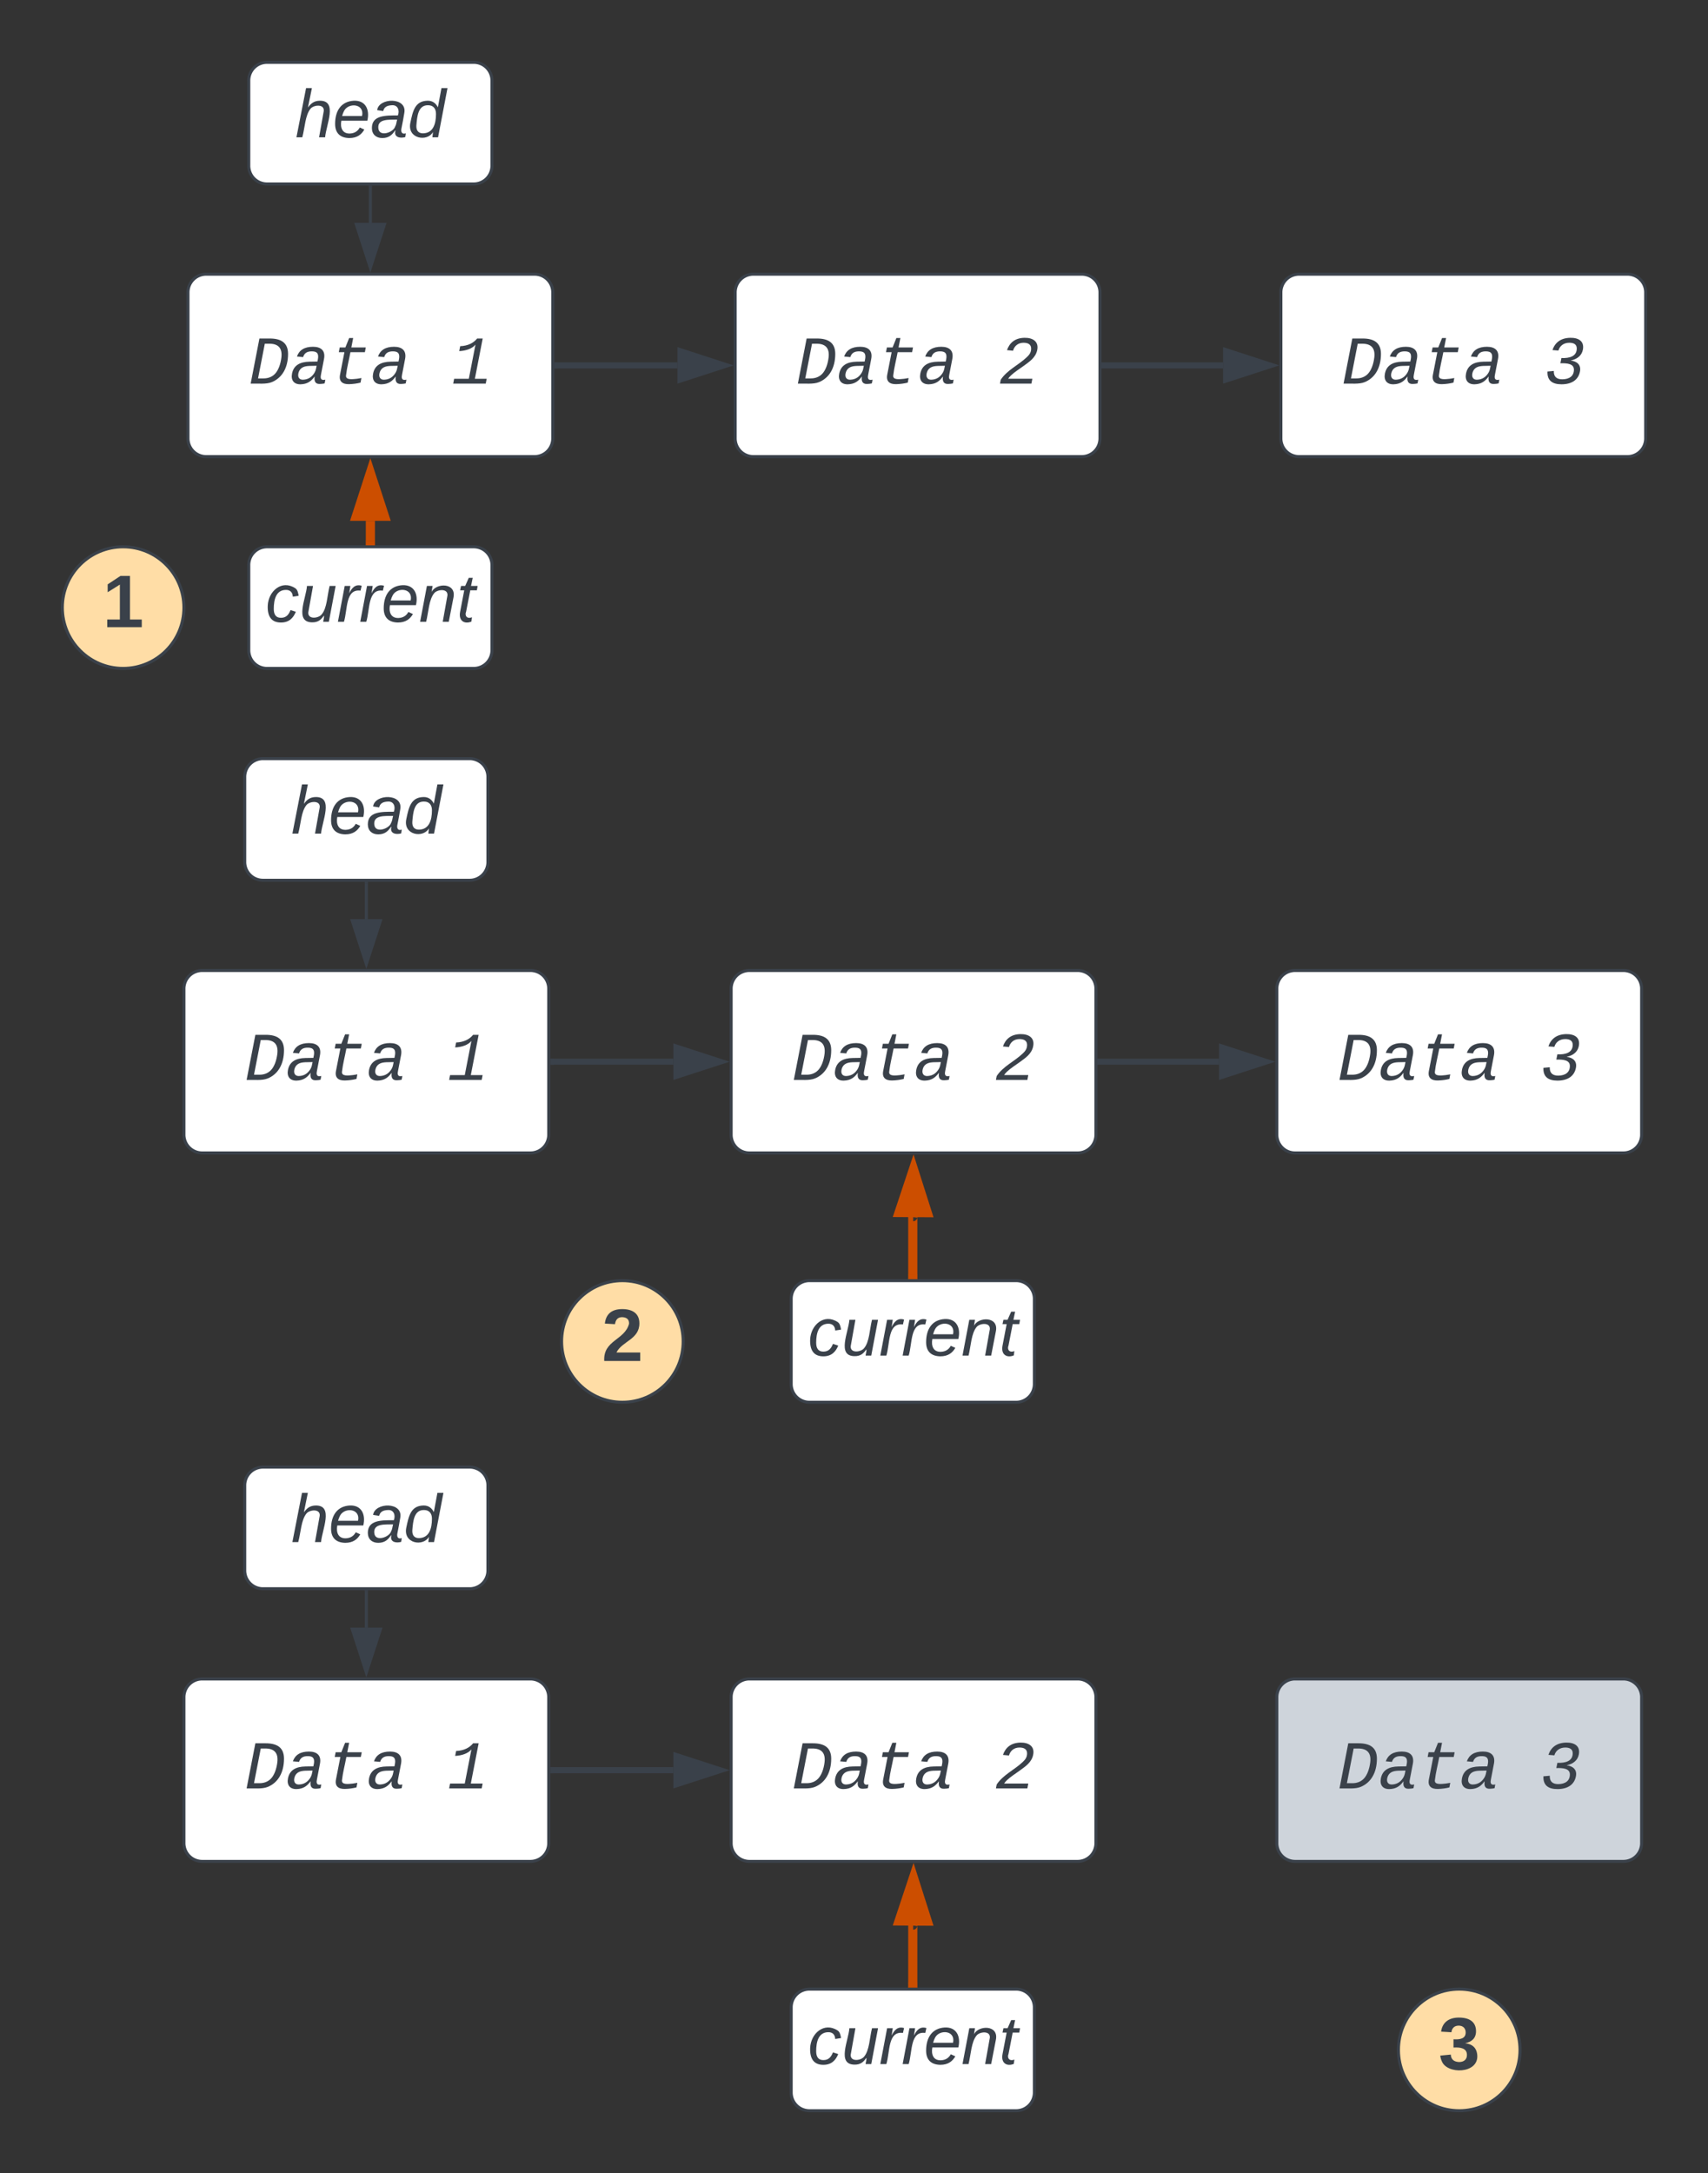 <svg xmlns="http://www.w3.org/2000/svg" xmlns:xlink="http://www.w3.org/1999/xlink" xmlns:lucid="lucid" width="561.83" height="714.67"><rect width="100%" height="100%" fill="#333333" stroke="none"/><g transform="translate(-235.271 -137.5)" lucid:page-tab-id="0_0"><path d="M297.1 233.67a6 6 0 0 1 6-6h108a6 6 0 0 1 6 6v48a6 6 0 0 1-6 6h-108a6 6 0 0 1-6-6z" stroke="#3a414a" fill="#fff"/><use xlink:href="#a" transform="matrix(1,0,0,1,302.104,232.667) translate(14.993 31)"/><use xlink:href="#b" transform="matrix(1,0,0,1,302.104,232.667) translate(81.671 31)"/><path d="M477.1 233.67a6 6 0 0 1 6-6h108a6 6 0 0 1 6 6v48a6 6 0 0 1-6 6h-108a6 6 0 0 1-6-6z" stroke="#3a414a" fill="#fff"/><use xlink:href="#a" transform="matrix(1,0,0,1,482.104,232.667) translate(14.993 31)"/><use xlink:href="#c" transform="matrix(1,0,0,1,482.104,232.667) translate(81.671 31)"/><path d="M418.6 257.67h39.5" stroke="#3a414a" stroke-width="2" fill="none"/><path d="M418.63 258.67h-1.03v-2h1.03z" stroke="#3a414a" stroke-width=".05" fill="#3a414a"/><path d="M473.37 257.67l-14.27 4.63v-9.27z" stroke="#3a414a" stroke-width="2" fill="#3a414a"/><path d="M317.1 164a6 6 0 0 1 6-6h68a6 6 0 0 1 6 6v28a6 6 0 0 1-6 6h-68a6 6 0 0 1-6-6z" stroke="#3a414a" fill="#fff"/><use xlink:href="#d" transform="matrix(1,0,0,1,322.104,163) translate(10.309 19.653)"/><path d="M357.1 199v11.78" stroke="#3a414a" fill="none"/><path d="M357.6 199h-1v-.5h1z" stroke="#3a414a" stroke-width=".05" fill="#3a414a"/><path d="M357.1 225.55l-4.63-14.27h9.27z" stroke="#3a414a" fill="#3a414a"/><path d="M656.6 233.67a6 6 0 0 1 6-6h108a6 6 0 0 1 6 6v48a6 6 0 0 1-6 6h-108a6 6 0 0 1-6-6z" stroke="#3a414a" fill="#fff"/><use xlink:href="#a" transform="matrix(1,0,0,1,661.604,232.667) translate(14.993 31)"/><use xlink:href="#e" transform="matrix(1,0,0,1,661.604,232.667) translate(81.671 31)"/><path d="M598.1 257.67h39.5M598.13 257.67h-1.03" stroke="#3a414a" stroke-width="2" fill="none"/><path d="M652.87 257.67l-14.27 4.63v-9.27z" stroke="#3a414a" stroke-width="2" fill="#3a414a"/><path d="M295.77 337.33c0 11.05-8.95 20-20 20-11.04 0-20-8.95-20-20 0-11.04 8.96-20 20-20 11.05 0 20 8.96 20 20z" stroke="#3a414a" fill="#ffdda6"/><use xlink:href="#f" transform="matrix(1,0,0,1,260.771,322.333) translate(8.215 21.431)"/><path d="M317.1 323.33a6 6 0 0 1 6-6h68a6 6 0 0 1 6 6v28a6 6 0 0 1-6 6h-68a6 6 0 0 1-6-6z" stroke="#3a414a" fill="#fff"/><use xlink:href="#g" transform="matrix(1,0,0,1,322.104,322.333) translate(0.494 19.653)"/><path d="M357.1 315.33v-6.54" stroke="#cc4e00" stroke-width="3" fill="none"/><path d="M358.6 316.83h-3v-1.53h3z" stroke="#cc4e00" stroke-width=".05" fill="#cc4e00"/><path d="M357.1 293.02l4.64 14.27h-9.27z" stroke="#cc4e00" stroke-width="3" fill="#cc4e00"/><path d="M295.77 462.67a6 6 0 0 1 6-6h108a6 6 0 0 1 6 6v48a6 6 0 0 1-6 6h-108a6 6 0 0 1-6-6z" stroke="#3a414a" fill="#fff"/><use xlink:href="#h" transform="matrix(1,0,0,1,300.771,461.667) translate(14.993 31)"/><use xlink:href="#i" transform="matrix(1,0,0,1,300.771,461.667) translate(81.671 31)"/><path d="M475.77 462.67a6 6 0 0 1 6-6h108a6 6 0 0 1 6 6v48a6 6 0 0 1-6 6h-108a6 6 0 0 1-6-6z" stroke="#3a414a" fill="#fff"/><use xlink:href="#h" transform="matrix(1,0,0,1,480.771,461.667) translate(14.993 31)"/><use xlink:href="#j" transform="matrix(1,0,0,1,480.771,461.667) translate(81.671 31)"/><path d="M417.27 486.67h39.5" stroke="#3a414a" stroke-width="2" fill="none"/><path d="M417.3 487.67h-1.03v-2h1.03z" stroke="#3a414a" stroke-width=".05" fill="#3a414a"/><path d="M472.04 486.67l-14.27 4.63v-9.27z" stroke="#3a414a" stroke-width="2" fill="#3a414a"/><path d="M315.77 393a6 6 0 0 1 6-6h68a6 6 0 0 1 6 6v28a6 6 0 0 1-6 6h-68a6 6 0 0 1-6-6z" stroke="#3a414a" fill="#fff"/><use xlink:href="#d" transform="matrix(1,0,0,1,320.771,392) translate(10.309 19.653)"/><path d="M355.77 428v11.78" stroke="#3a414a" fill="none"/><path d="M356.27 428h-1v-.5h1z" stroke="#3a414a" stroke-width=".05" fill="#3a414a"/><path d="M355.77 454.55l-4.63-14.27h9.27z" stroke="#3a414a" fill="#3a414a"/><path d="M655.27 462.67a6 6 0 0 1 6-6h108a6 6 0 0 1 6 6v48a6 6 0 0 1-6 6h-108a6 6 0 0 1-6-6z" stroke="#3a414a" fill="#fff"/><use xlink:href="#h" transform="matrix(1,0,0,1,660.271,461.667) translate(14.993 31)"/><use xlink:href="#k" transform="matrix(1,0,0,1,660.271,461.667) translate(81.671 31)"/><path d="M596.77 486.67h39.5M596.8 486.67h-1.03" stroke="#3a414a" stroke-width="2" fill="none"/><path d="M651.53 486.67l-14.26 4.63v-9.27z" stroke="#3a414a" stroke-width="2" fill="#3a414a"/><path d="M460 578.67c0 11.04-8.95 20-20 20s-20-8.96-20-20c0-11.05 8.95-20 20-20s20 8.95 20 20z" stroke="#3a414a" fill="#ffdda6"/><use xlink:href="#l" transform="matrix(1,0,0,1,425,563.667) translate(8.215 21.431)"/><path d="M495.52 564.67a6 6 0 0 1 6-6h68a6 6 0 0 1 6 6v28a6 6 0 0 1-6 6h-68a6 6 0 0 1-6-6z" stroke="#3a414a" fill="#fff"/><use xlink:href="#g" transform="matrix(1,0,0,1,500.521,563.667) translate(0.494 19.653)"/><path d="M535.52 556.67v-18.94a.07.07 0 0 1 .07-.06h.05" stroke="#cc4e00" stroke-width="3" fill="none"/><path d="M537.02 558.17h-3v-1.54h3z" stroke="#cc4e00" stroke-width=".05" fill="#cc4e00"/><path d="M535.74 522.02l4.55 14.3-9.28-.06z" stroke="#cc4e00" stroke-width="3" fill="#cc4e00"/><path d="M295.77 695.67a6 6 0 0 1 6-6h108a6 6 0 0 1 6 6v48a6 6 0 0 1-6 6h-108a6 6 0 0 1-6-6z" stroke="#3a414a" fill="#fff"/><use xlink:href="#h" transform="matrix(1,0,0,1,300.771,694.667) translate(14.993 31)"/><use xlink:href="#i" transform="matrix(1,0,0,1,300.771,694.667) translate(81.671 31)"/><path d="M475.77 695.67a6 6 0 0 1 6-6h108a6 6 0 0 1 6 6v48a6 6 0 0 1-6 6h-108a6 6 0 0 1-6-6z" stroke="#3a414a" fill="#fff"/><use xlink:href="#h" transform="matrix(1,0,0,1,480.771,694.667) translate(14.993 31)"/><use xlink:href="#j" transform="matrix(1,0,0,1,480.771,694.667) translate(81.671 31)"/><path d="M417.27 719.67h39.5" stroke="#3a414a" stroke-width="2" fill="none"/><path d="M417.3 720.67h-1.03v-2h1.03z" stroke="#3a414a" stroke-width=".05" fill="#3a414a"/><path d="M472.04 719.67l-14.27 4.63v-9.27z" stroke="#3a414a" stroke-width="2" fill="#3a414a"/><path d="M315.77 626a6 6 0 0 1 6-6h68a6 6 0 0 1 6 6v28a6 6 0 0 1-6 6h-68a6 6 0 0 1-6-6z" stroke="#3a414a" fill="#fff"/><use xlink:href="#d" transform="matrix(1,0,0,1,320.771,625) translate(10.309 19.653)"/><path d="M355.77 661v11.78" stroke="#3a414a" fill="none"/><path d="M356.27 661h-1v-.5h1z" stroke="#3a414a" stroke-width=".05" fill="#3a414a"/><path d="M355.77 687.55l-4.63-14.27h9.27z" stroke="#3a414a" fill="#3a414a"/><path d="M655.27 695.67a6 6 0 0 1 6-6h108a6 6 0 0 1 6 6v48a6 6 0 0 1-6 6h-108a6 6 0 0 1-6-6z" stroke="#3a414a" fill="#ced4db"/><use xlink:href="#h" transform="matrix(1,0,0,1,660.271,694.667) translate(14.993 31)"/><use xlink:href="#k" transform="matrix(1,0,0,1,660.271,694.667) translate(81.671 31)"/><path d="M735.27 811.67c0 11.04-8.95 20-20 20-11.04 0-20-8.96-20-20 0-11.05 8.96-20 20-20 11.05 0 20 8.95 20 20z" stroke="#3a414a" fill="#ffdda6"/><g><use xlink:href="#m" transform="matrix(1,0,0,1,700.271,796.667) translate(8.215 21.431)"/></g><path d="M495.52 797.67a6 6 0 0 1 6-6h68a6 6 0 0 1 6 6v28a6 6 0 0 1-6 6h-68a6 6 0 0 1-6-6z" stroke="#3a414a" fill="#fff"/><g><use xlink:href="#g" transform="matrix(1,0,0,1,500.521,796.667) translate(0.494 19.653)"/></g><path d="M535.52 789.67v-18.94a.07.07 0 0 1 .07-.06h.05" stroke="#cc4e00" stroke-width="3" fill="none"/><path d="M537.02 791.17h-3v-1.54h3z" stroke="#cc4e00" stroke-width=".05" fill="#cc4e00"/><path d="M535.74 755.02l4.55 14.3-9.28-.06z" stroke="#cc4e00" stroke-width="3" fill="#cc4e00"/><defs><path fill="#3a414a" d="M630-1349c335 0 545 126 545 459 0 418-179 721-489 846C517 24 281-7 57 0l262-1349h311zm346 567c33-285-98-417-375-411H480L278-156h162c141 0 254-45 341-133 100-101 170-285 195-493" id="n"/><path fill="#3a414a" d="M948-272c-17 76-19 161 70 161 21 0 42-3 60-7L1056-6c-45 10-88 14-142 16-138 6-175-86-155-217h-6C661-83 550 15 337 20 138 24 42-104 82-302c49-247 238-349 523-354l236-4c9-47 22-94 22-148 0-118-65-155-184-157-151-3-231 57-266 172l-185-17c67-189 220-292 480-292 245 0 377 119 330 364zm-678-27c-21 109 31 185 140 182 176-5 282-102 348-217 37-66 43-123 59-200-145 7-304-9-409 44-71 36-119 96-138 191" id="o"/><path fill="#3a414a" d="M574 16c-199 5-309-85-269-285l131-671H268l27-142h170l113-282h120l-55 282h432l-27 142H616c-43 233-105 457-132 696-16 144 198 111 324 99 46-6 96-14 136-22L918-30C819-5 700 13 574 16" id="p"/><g id="a"><use transform="matrix(0.011,0,0,0.011,0,0)" xlink:href="#n"/><use transform="matrix(0.011,0,0,0.011,13.336,0)" xlink:href="#o"/><use transform="matrix(0.011,0,0,0.011,26.671,0)" xlink:href="#p"/><use transform="matrix(0.011,0,0,0.011,40.007,0)" xlink:href="#o"/></g><path fill="#3a414a" d="M261-1120c230-8 401-96 507-229h166L700-145h353L1025 0H52l28-145h439l199-1021c-97 119-281 184-486 194" id="q"/><use transform="matrix(0.011,0,0,0.011,0,0)" xlink:href="#q" id="b"/><path fill="#3a414a" d="M772-1370c250-5 434 113 380 368-48 227-231 344-394 464-130 96-274 183-388 290-35 33-63 67-86 102h723L979 0H39l23-117c190-289 528-436 773-668 71-67 136-137 136-262 0-129-96-175-227-175-165 0-275 97-315 238l-180-17c75-217 236-364 523-369" id="r"/><use transform="matrix(0.011,0,0,0.011,0,0)" xlink:href="#r" id="c"/><path fill="#3a414a" d="M67-158c15-20 31-36 64-36 94 0 33 127 27 194h-32l25-140c3-38-53-32-70-12C52-117 51-51 37 0H6l51-261h31" id="s"/><path fill="#3a414a" d="M111-194c62-3 86 47 72 106H45c-7 38 6 69 45 68 27-1 43-14 53-32l24 11C152-15 129 4 87 4 38 3 12-23 12-71c0-70 32-119 99-123zm44 81c14-66-71-72-95-28-4 8-8 17-11 28h106" id="t"/><path fill="#3a414a" d="M165-48c-4 18 1 34 23 27l-3 20c-29 8-62 0-52-35h-2C116-14 99 4 63 4 30 4 8-16 8-49c0-68 71-67 138-67 10-26 0-56-31-54-26 1-42 9-47 31l-32-5c8-67 160-71 144 15-5 28-9 54-15 81zM42-50c3 52 80 24 89-6 7-12 7-24 11-38-47 1-103-4-100 44" id="u"/><path fill="#3a414a" d="M133-28C103 26-5 8 13-77c13-62 24-115 90-117 29-1 46 15 56 35l19-102h32L160 0h-30zM45-64c-2 27 10 43 35 43 54-1 69-50 69-103 0-29-15-46-42-46-53-1-58 58-62 106" id="v"/><g id="d"><use transform="matrix(0.062,0,0,0.062,0,0)" xlink:href="#s"/><use transform="matrix(0.062,0,0,0.062,12.346,0)" xlink:href="#t"/><use transform="matrix(0.062,0,0,0.062,24.691,0)" xlink:href="#u"/><use transform="matrix(0.062,0,0,0.062,37.037,0)" xlink:href="#v"/></g><path fill="#3a414a" d="M794-689c173 21 307 121 272 319-46 257-247 390-554 390C242 20 81-90 93-362l190-17c-8 173 87 252 258 250 204-3 343-96 343-288 0-182-207-196-405-192l31-156c246 10 459-51 459-286 0-122-89-172-225-171-169 1-285 96-324 233l-178-14c75-223 246-362 532-367 246-5 426 101 378 354-35 181-173 283-357 323" id="w"/><use transform="matrix(0.011,0,0,0.011,0,0)" xlink:href="#w" id="e"/><path fill="#3a414a" d="M23 0v-37h61v-169l-59 37v-38l62-41h46v211h57V0H23" id="x"/><use transform="matrix(0.068,0,0,0.068,0,0)" xlink:href="#x" id="f"/><path fill="#3a414a" d="M44-68c0 29 11 47 38 47 30 0 42-19 51-41l28 9C148-21 126 4 82 4 31 4 10-29 12-85c3-77 74-140 146-93 12 8 15 23 18 40l-31 5c-1-22-13-36-36-36-52 0-65 49-65 101" id="y"/><path fill="#3a414a" d="M67 3c-93-2-31-127-26-193h32L48-50c-3 39 53 32 70 12 30-34 30-101 43-152h32L157 0h-30c1-10 6-24 4-33-14 20-29 37-64 36" id="z"/><path fill="#3a414a" d="M66-151c12-25 30-51 66-40l-6 26C45-176 58-65 38 0H6l36-190h30" id="A"/><path fill="#3a414a" d="M67-158c22-48 132-52 116 29L158 0h-32l25-140c3-38-53-32-70-12C52-117 51-52 38 0H6l36-190h30" id="B"/><path fill="#3a414a" d="M51-54c-9 22 5 41 31 30L79-1C43 14 10-4 19-52l22-115H19l5-23h22l19-43h21l-9 43h35l-4 23H73" id="C"/><g id="g"><use transform="matrix(0.062,0,0,0.062,0,0)" xlink:href="#y"/><use transform="matrix(0.062,0,0,0.062,11.111,0)" xlink:href="#z"/><use transform="matrix(0.062,0,0,0.062,23.457,0)" xlink:href="#A"/><use transform="matrix(0.062,0,0,0.062,30.802,0)" xlink:href="#A"/><use transform="matrix(0.062,0,0,0.062,38.148,0)" xlink:href="#t"/><use transform="matrix(0.062,0,0,0.062,50.494,0)" xlink:href="#B"/><use transform="matrix(0.062,0,0,0.062,62.84,0)" xlink:href="#C"/></g><g id="h"><use transform="matrix(0.011,0,0,0.011,0,0)" xlink:href="#n"/><use transform="matrix(0.011,0,0,0.011,13.336,0)" xlink:href="#o"/><use transform="matrix(0.011,0,0,0.011,26.671,0)" xlink:href="#p"/><use transform="matrix(0.011,0,0,0.011,40.007,0)" xlink:href="#o"/></g><use transform="matrix(0.011,0,0,0.011,0,0)" xlink:href="#q" id="i"/><use transform="matrix(0.011,0,0,0.011,0,0)" xlink:href="#r" id="j"/><use transform="matrix(0.011,0,0,0.011,0,0)" xlink:href="#w" id="k"/><path fill="#3a414a" d="M182-182c0 78-84 86-111 141h115V0H12c-6-101 99-100 120-180 1-22-12-31-33-32-23 0-32 14-35 34l-49-3c5-45 32-70 84-70 51 0 83 22 83 69" id="D"/><use transform="matrix(0.068,0,0,0.068,0,0)" xlink:href="#D" id="l"/><path fill="#3a414a" d="M128-127c34 4 56 21 59 58 7 91-148 94-172 28-4-9-6-17-7-26l51-5c1 24 16 35 40 36 23 0 39-12 38-36-1-31-31-36-65-34v-40c32 2 59-3 59-33 0-20-13-33-34-33s-33 13-35 32l-50-3c6-44 37-68 86-68 50 0 83 20 83 66 0 35-22 52-53 58" id="E"/><use transform="matrix(0.068,0,0,0.068,0,0)" xlink:href="#E" id="m"/></defs></g></svg>